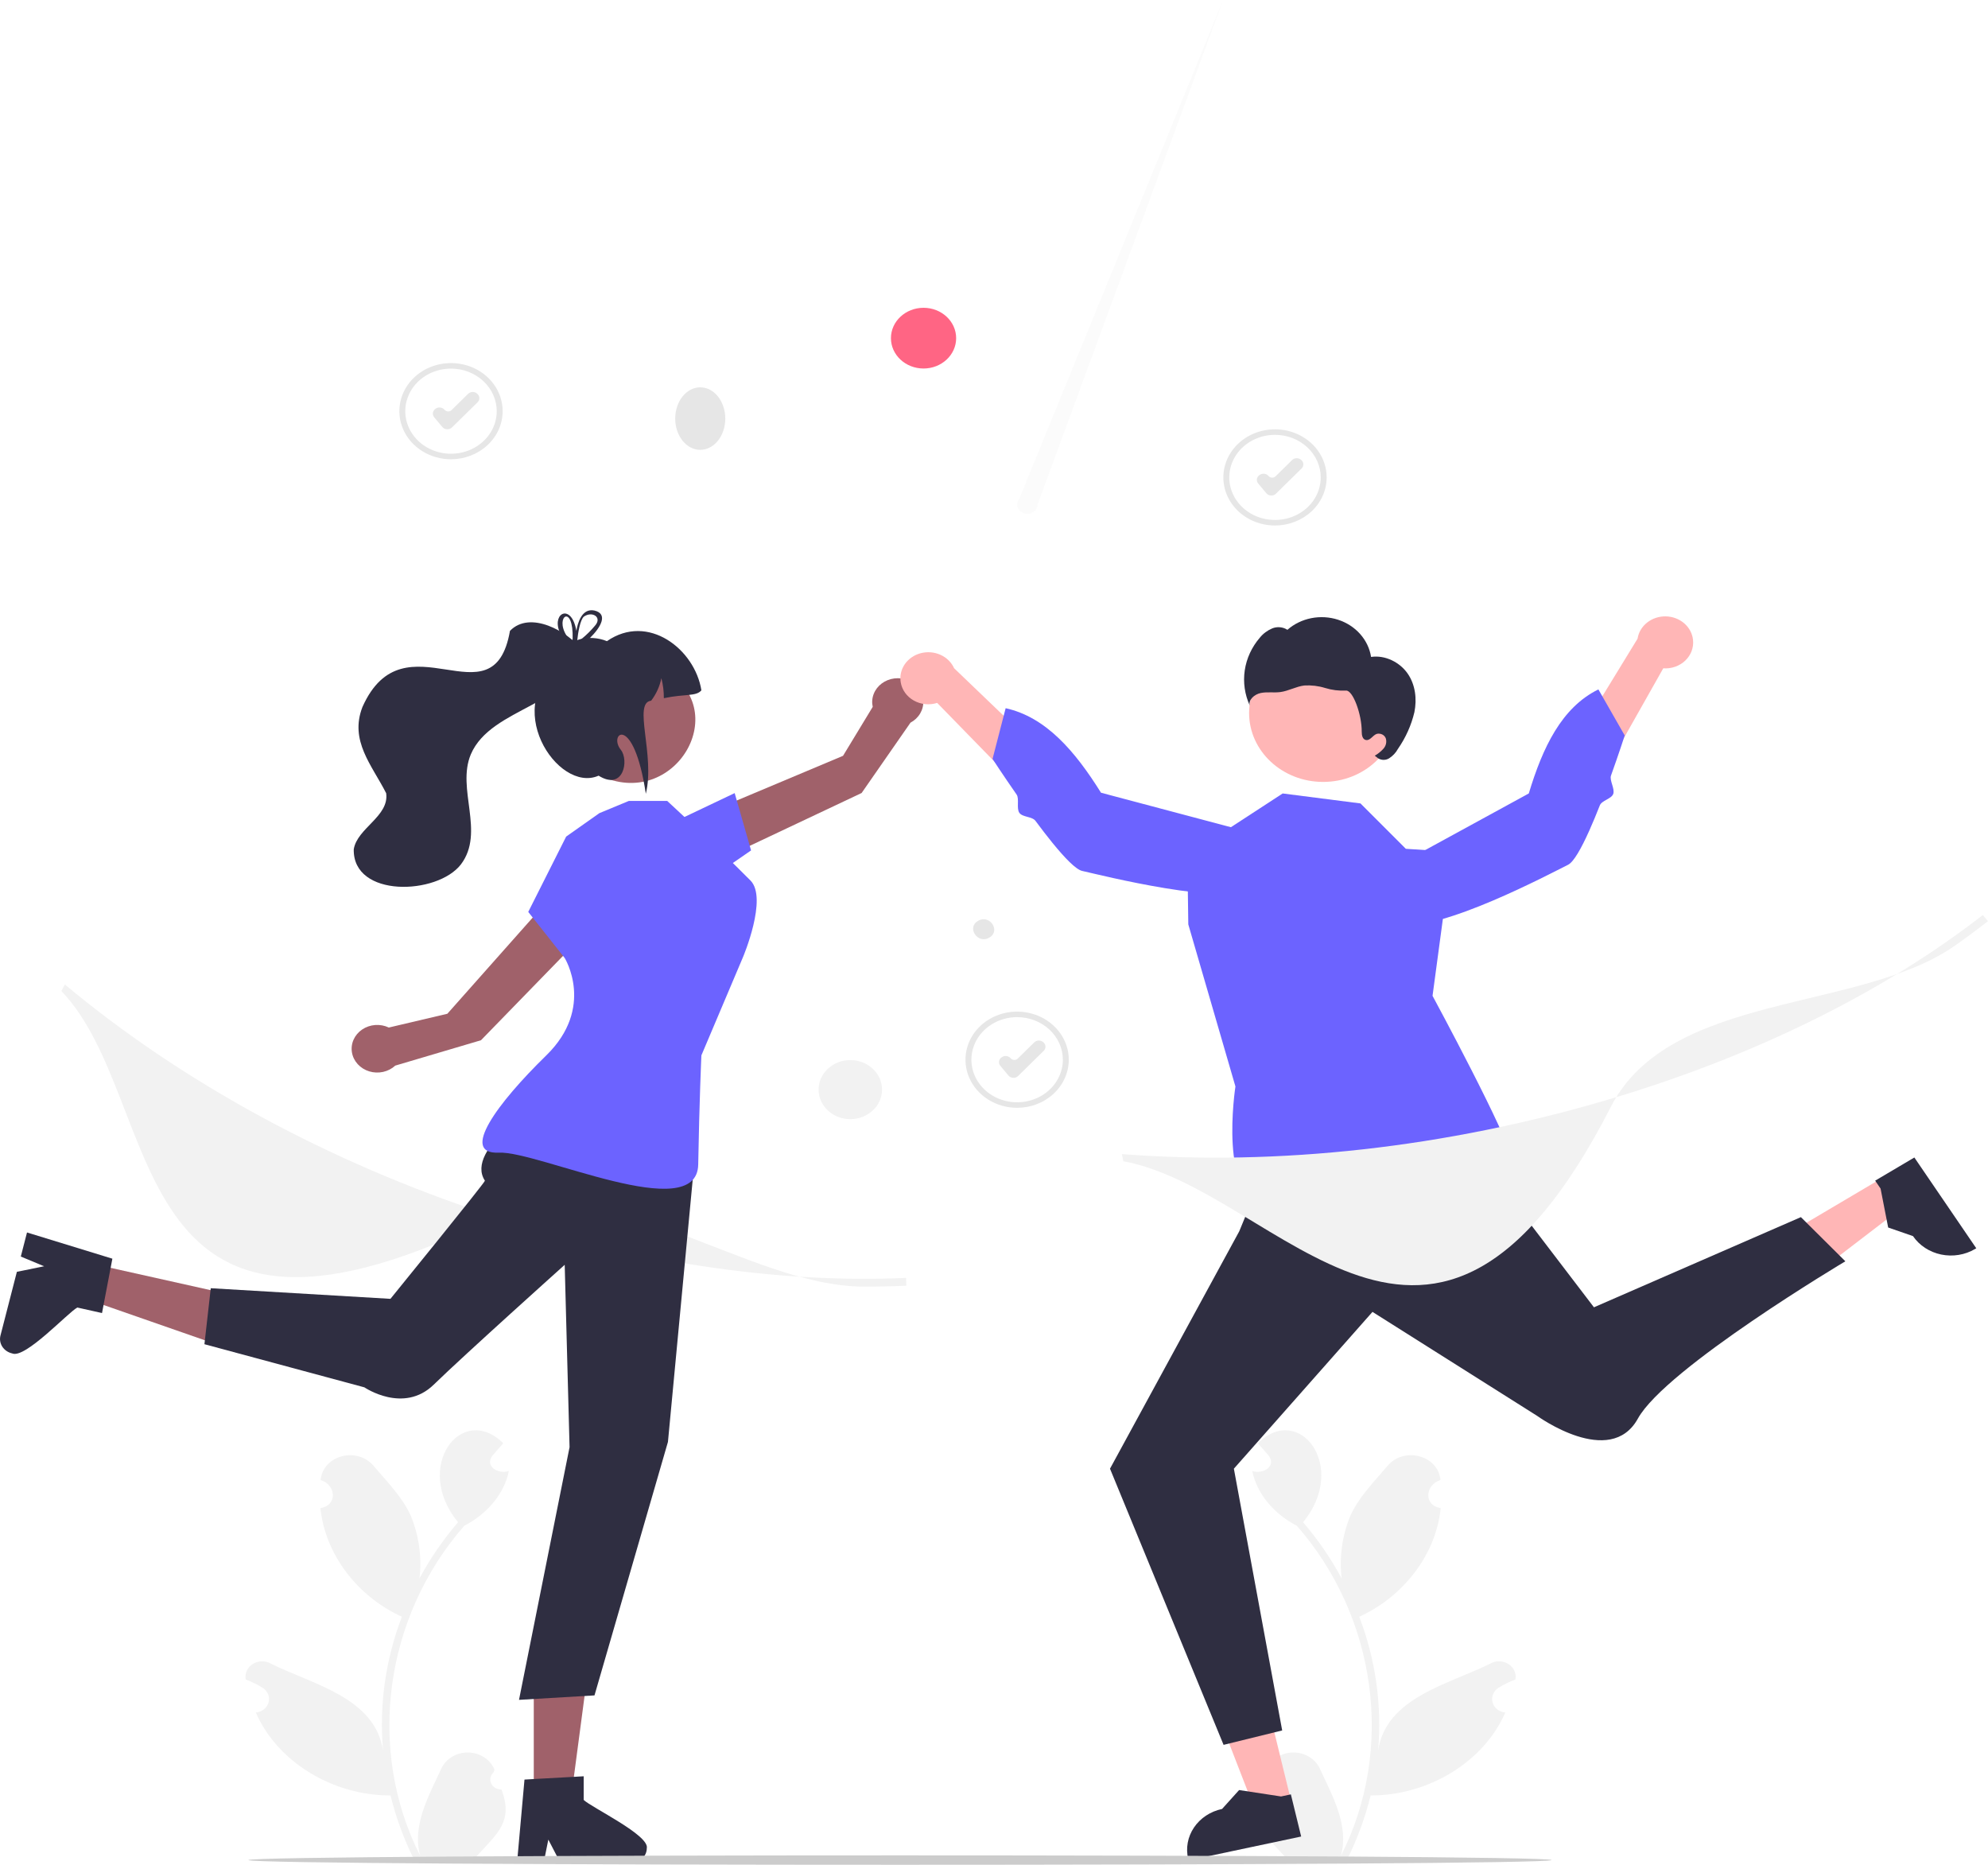 <svg width="483" height="453" viewBox="0 0 483 453" fill="none" xmlns="http://www.w3.org/2000/svg">
<g clip-path="url(#clip0_1_9)">
<path d="M121.839 434.704C121.306 434.726 120.778 434.596 120.327 434.33C119.877 434.065 119.525 433.676 119.319 433.218C119.113 432.76 119.063 432.254 119.177 431.769C119.29 431.283 119.561 430.842 119.953 430.505C120.019 430.262 120.066 430.088 120.131 429.845C119.621 428.639 118.736 427.602 117.589 426.867C116.442 426.133 115.085 425.733 113.692 425.721C112.3 425.709 110.936 426.084 109.774 426.799C108.612 427.513 107.706 428.534 107.171 429.731C104.087 436.451 100.096 443.408 102.081 450.809C88.971 424.941 93.429 392.763 112.805 370.641C118.161 367.895 122.502 363.015 123.632 357.349C120.981 358.185 117.676 356.178 119.669 353.579C120.533 352.585 121.405 351.6 122.269 350.606C112.2 340.623 100.204 356.313 111.286 369.786C107.661 374.018 104.521 378.591 101.917 383.431C102.518 378.292 101.8 373.093 99.823 368.263C97.818 363.761 94.061 359.97 90.752 356.078C86.73 351.336 78.451 353.524 77.909 359.541C81.622 360.677 82.104 365.67 77.857 366.353C78.97 377.547 86.825 387.835 97.645 392.745C93.65 403.182 92.089 414.292 93.069 425.335C91.159 412.429 76.278 409.297 65.877 404.168C65.216 403.773 64.444 403.565 63.658 403.571C62.871 403.577 62.104 403.796 61.449 404.201C60.794 404.606 60.279 405.18 59.969 405.852C59.658 406.525 59.564 407.267 59.699 407.988C61.134 408.532 62.508 409.206 63.8 410.003C64.406 410.382 64.871 410.926 65.131 411.56C65.391 412.195 65.434 412.889 65.254 413.547C65.075 414.205 64.68 414.796 64.126 415.237C63.571 415.679 62.884 415.95 62.157 416.013C67.4 428.093 80.954 436.204 94.876 436.159C96.213 441.571 98.152 446.839 100.659 451.878H121.321C121.395 451.664 121.462 451.444 121.528 451.23C119.616 451.342 117.696 451.235 115.811 450.913C120.871 445.335 124.784 442.49 121.839 434.704L121.839 434.704Z" fill="#F2F2F2"/>
<path d="M306.042 434.704C306.575 434.726 307.103 434.596 307.554 434.33C308.005 434.065 308.357 433.676 308.563 433.218C308.768 432.76 308.818 432.254 308.704 431.769C308.591 431.283 308.32 430.842 307.928 430.505C307.863 430.262 307.816 430.088 307.75 429.845C308.26 428.639 309.145 427.602 310.293 426.867C311.44 426.133 312.796 425.733 314.189 425.721C315.581 425.709 316.946 426.084 318.108 426.799C319.269 427.513 320.176 428.534 320.71 429.731C323.794 436.451 327.785 443.408 325.8 450.809C338.911 424.941 334.452 392.763 315.076 370.641C309.721 367.895 305.38 363.015 304.25 357.349C306.9 358.185 310.205 356.178 308.212 353.579C307.348 352.585 306.476 351.6 305.612 350.606C315.681 340.623 327.678 356.313 316.595 369.786C320.22 374.018 323.361 378.591 325.965 383.431C325.363 378.292 326.081 373.093 328.059 368.263C330.063 363.761 333.82 359.97 337.129 356.078C341.152 351.336 349.431 353.524 349.972 359.541C346.26 360.677 345.777 365.67 350.024 366.353C348.912 377.547 341.056 387.835 330.236 392.745C334.232 403.182 335.792 414.292 334.813 425.335C336.723 412.429 351.603 409.297 362.004 404.168C362.666 403.773 363.437 403.565 364.223 403.571C365.01 403.577 365.777 403.796 366.432 404.201C367.088 404.606 367.602 405.18 367.913 405.852C368.223 406.525 368.317 407.267 368.183 407.988C366.747 408.532 365.373 409.206 364.081 410.003C363.475 410.382 363.011 410.926 362.75 411.56C362.49 412.195 362.447 412.889 362.627 413.547C362.807 414.205 363.201 414.796 363.755 415.237C364.31 415.679 364.998 415.95 365.724 416.013C360.481 428.093 346.927 436.204 333.006 436.159C331.668 441.571 329.73 446.839 327.222 451.878H306.56C306.486 451.664 306.419 451.444 306.353 451.23C308.265 451.342 310.185 451.235 312.07 450.913C307.01 445.335 303.098 442.49 306.042 434.704Z" fill="#F2F2F2"/>
<path d="M313.703 437.56L304.806 439.444L292.762 408.389L305.895 405.607L313.703 437.56Z" fill="#FFB6B6"/>
<path d="M316.129 446.135L288.767 451.931L288.688 451.609C288.045 448.979 288.551 446.219 290.094 443.937C291.637 441.654 294.09 440.036 296.914 439.437L301.05 434.848L311.239 436.403L313.627 435.897L316.129 446.135Z" fill="#2F2E41"/>
<path d="M457.244 286.186L462.135 293.358L434.75 314.338L427.53 303.753L457.244 286.186Z" fill="#FFB6B6"/>
<path d="M465.107 281.182L480.151 303.236L479.852 303.413C477.406 304.859 474.444 305.341 471.617 304.754C468.79 304.166 466.329 302.557 464.776 300.281L458.745 298.193L456.9 288.736L455.587 286.811L465.107 281.182Z" fill="#2F2E41"/>
<path d="M173.605 209.513L171.407 197.654L204.82 183.608L212.035 171.715C211.802 170.671 211.883 169.588 212.27 168.584C212.657 167.581 213.334 166.697 214.227 166.029C215.12 165.362 216.193 164.937 217.329 164.802C218.465 164.667 219.619 164.826 220.663 165.263C221.707 165.7 222.602 166.397 223.247 167.278C223.892 168.158 224.264 169.188 224.321 170.252C224.377 171.317 224.116 172.375 223.567 173.311C223.018 174.246 222.202 175.022 221.209 175.553L209.339 192.637L173.605 209.513Z" fill="#A0616A"/>
<path d="M163.448 199.818L178.495 192.663L182.478 206.586L172.027 213.798L163.448 199.818Z" fill="#6C63FF"/>
<path d="M129.685 436.481L138.783 436.481L143.111 403.812L129.683 403.813L129.685 436.481Z" fill="#A0616A"/>
<path d="M141.81 437.244V431.502L139.418 431.638L129.682 432.175L127.429 432.304L125.706 451.534L125.614 452.565H132.074L132.282 451.541L133.22 446.887L135.642 451.541L136.173 452.565H153.299C154.318 452.559 155.294 452.179 156.014 451.507C156.734 450.836 157.14 449.927 157.145 448.978C157.867 445.835 143.625 439.041 141.81 437.244Z" fill="#2F2E41"/>
<path d="M21.692 306.833L19.572 315.069L52.687 326.604L55.816 314.448L21.692 306.833Z" fill="#A0616A"/>
<path d="M18.789 317.632L24.787 318.971L25.202 316.774L26.911 307.835L27.302 305.765L7.617 299.721L6.562 299.397L5.055 305.246L6.076 305.672L10.719 307.607L5.293 308.715L4.1 308.956L0.107 324.461C-0.125 325.385 0.045 326.357 0.578 327.165C1.112 327.973 1.967 328.553 2.957 328.778C6.071 330.166 16.489 318.856 18.789 317.632Z" fill="#2F2E41"/>
<path d="M143.752 225.051L132.042 219.955L108.689 246.265L94.465 249.614C93.445 249.13 92.301 248.918 91.159 249.001C90.018 249.084 88.923 249.459 87.997 250.085C87.07 250.711 86.347 251.564 85.908 252.548C85.469 253.533 85.33 254.611 85.508 255.664C85.686 256.717 86.173 257.704 86.915 258.515C87.658 259.327 88.627 259.932 89.715 260.263C90.803 260.594 91.969 260.638 93.083 260.391C94.197 260.144 95.216 259.616 96.027 258.864L116.856 252.701L143.752 225.051Z" fill="#A0616A"/>
<path d="M309.77 127.657C307.288 127.657 304.861 126.971 302.797 125.688C300.733 124.404 299.125 122.579 298.175 120.444C297.225 118.309 296.977 115.96 297.461 113.693C297.945 111.427 299.14 109.345 300.896 107.711C302.651 106.077 304.887 104.964 307.321 104.514C309.756 104.063 312.279 104.294 314.573 105.178C316.866 106.063 318.826 107.56 320.205 109.482C321.584 111.403 322.32 113.662 322.32 115.973C322.316 119.071 320.993 122.04 318.64 124.231C316.287 126.421 313.097 127.653 309.77 127.657ZM309.77 105.63C307.573 105.63 305.425 106.236 303.598 107.373C301.771 108.509 300.347 110.125 299.506 112.015C298.665 113.905 298.445 115.984 298.873 117.991C299.302 119.997 300.36 121.84 301.914 123.286C303.468 124.733 305.447 125.718 307.602 126.117C309.758 126.516 311.991 126.311 314.022 125.529C316.052 124.746 317.787 123.42 319.007 121.719C320.228 120.018 320.88 118.018 320.88 115.973C320.877 113.231 319.705 110.602 317.622 108.663C315.539 106.724 312.715 105.633 309.77 105.63Z" fill="#E6E6E6"/>
<path d="M308.884 120.375C308.859 120.375 308.834 120.374 308.809 120.373C308.586 120.363 308.368 120.308 308.17 120.212C307.972 120.116 307.799 119.982 307.662 119.818L305.685 117.452C305.56 117.302 305.468 117.132 305.414 116.949C305.36 116.767 305.345 116.576 305.37 116.388C305.396 116.2 305.46 116.019 305.561 115.855C305.661 115.69 305.796 115.546 305.956 115.429L306.027 115.378C306.188 115.262 306.371 115.176 306.567 115.126C306.763 115.075 306.968 115.062 307.17 115.085C307.372 115.109 307.566 115.169 307.743 115.262C307.92 115.356 308.075 115.481 308.2 115.631C308.3 115.75 308.426 115.848 308.57 115.918C308.715 115.987 308.873 116.027 309.036 116.035C309.198 116.042 309.36 116.017 309.511 115.96C309.662 115.904 309.798 115.818 309.909 115.708L313.924 111.763C314.206 111.486 314.595 111.324 315.005 111.314C315.416 111.304 315.814 111.445 316.112 111.708L316.178 111.766C316.325 111.896 316.444 112.052 316.527 112.225C316.61 112.398 316.655 112.584 316.661 112.773C316.666 112.962 316.632 113.151 316.559 113.327C316.486 113.504 316.377 113.666 316.237 113.803L310.007 119.924C309.863 120.067 309.689 120.18 309.496 120.257C309.303 120.335 309.095 120.375 308.884 120.375Z" fill="#E6E6E6"/>
<path d="M247.119 269.114C244.636 269.114 242.21 268.429 240.146 267.145C238.082 265.861 236.474 264.036 235.524 261.901C234.574 259.767 234.325 257.417 234.81 255.151C235.294 252.884 236.489 250.803 238.244 249.169C239.999 247.535 242.236 246.422 244.67 245.971C247.105 245.52 249.628 245.752 251.921 246.636C254.215 247.52 256.175 249.018 257.554 250.939C258.933 252.86 259.669 255.119 259.669 257.43C259.665 260.528 258.342 263.498 255.989 265.688C253.636 267.879 250.446 269.111 247.119 269.114ZM247.119 247.087C244.921 247.087 242.773 247.694 240.946 248.83C239.119 249.967 237.695 251.582 236.854 253.472C236.013 255.362 235.793 257.442 236.222 259.448C236.651 261.454 237.709 263.297 239.263 264.744C240.816 266.19 242.796 267.175 244.951 267.575C247.106 267.974 249.34 267.769 251.37 266.986C253.4 266.203 255.135 264.877 256.356 263.177C257.577 261.476 258.229 259.476 258.229 257.43C258.225 254.688 257.054 252.059 254.971 250.12C252.888 248.181 250.064 247.09 247.119 247.087Z" fill="#E6E6E6"/>
<path d="M246.233 261.832C246.208 261.832 246.183 261.831 246.157 261.83C245.934 261.82 245.717 261.765 245.519 261.67C245.321 261.574 245.147 261.439 245.011 261.275L243.033 258.909C242.909 258.76 242.817 258.589 242.763 258.406C242.709 258.224 242.694 258.033 242.719 257.846C242.744 257.658 242.809 257.477 242.91 257.312C243.01 257.147 243.144 257.003 243.305 256.887L243.376 256.835C243.536 256.719 243.72 256.633 243.916 256.583C244.112 256.533 244.317 256.519 244.518 256.542C244.72 256.566 244.915 256.626 245.092 256.72C245.269 256.813 245.424 256.939 245.549 257.088C245.648 257.207 245.775 257.305 245.919 257.375C246.063 257.445 246.222 257.485 246.384 257.492C246.547 257.499 246.709 257.474 246.86 257.418C247.01 257.361 247.146 257.275 247.258 257.166L251.272 253.22C251.555 252.943 251.944 252.782 252.354 252.771C252.764 252.761 253.162 252.903 253.461 253.165L253.526 253.223C253.674 253.353 253.793 253.509 253.876 253.682C253.958 253.855 254.004 254.041 254.009 254.231C254.015 254.42 253.98 254.608 253.908 254.785C253.835 254.962 253.725 255.123 253.586 255.261L247.356 261.382C247.212 261.524 247.038 261.637 246.844 261.715C246.651 261.792 246.443 261.832 246.233 261.832Z" fill="#E6E6E6"/>
<path d="M109.574 111.567C107.092 111.567 104.665 110.881 102.601 109.598C100.538 108.314 98.929 106.489 97.979 104.354C97.029 102.219 96.781 99.87 97.265 97.603C97.749 95.337 98.944 93.255 100.7 91.621C102.455 89.987 104.691 88.874 107.125 88.424C109.56 87.973 112.083 88.204 114.377 89.088C116.67 89.973 118.63 91.47 120.009 93.392C121.388 95.313 122.124 97.572 122.124 99.883C122.12 102.981 120.797 105.95 118.444 108.141C116.091 110.331 112.901 111.563 109.574 111.567ZM109.574 89.54C107.377 89.54 105.229 90.147 103.402 91.283C101.575 92.42 100.151 94.035 99.31 95.925C98.469 97.815 98.249 99.894 98.677 101.901C99.106 103.907 100.164 105.75 101.718 107.197C103.272 108.643 105.251 109.628 107.406 110.027C109.562 110.426 111.795 110.221 113.826 109.439C115.856 108.656 117.591 107.33 118.812 105.629C120.032 103.928 120.684 101.929 120.684 99.883C120.681 97.141 119.509 94.512 117.426 92.573C115.343 90.634 112.519 89.543 109.574 89.54Z" fill="#E6E6E6"/>
<path d="M108.688 104.285C108.663 104.285 108.638 104.284 108.613 104.283C108.39 104.273 108.172 104.218 107.974 104.122C107.776 104.026 107.603 103.892 107.466 103.728L105.489 101.362C105.364 101.212 105.272 101.042 105.218 100.859C105.164 100.677 105.149 100.486 105.174 100.298C105.2 100.11 105.264 99.929 105.365 99.765C105.465 99.6 105.6 99.456 105.76 99.34L105.831 99.288C105.992 99.172 106.175 99.086 106.371 99.036C106.567 98.985 106.772 98.972 106.974 98.995C107.176 99.019 107.37 99.079 107.547 99.172C107.724 99.266 107.879 99.391 108.004 99.541C108.104 99.66 108.23 99.758 108.374 99.828C108.519 99.897 108.677 99.937 108.84 99.945C109.002 99.952 109.164 99.927 109.315 99.87C109.466 99.814 109.602 99.728 109.713 99.618L113.728 95.673C114.01 95.396 114.399 95.234 114.809 95.224C115.22 95.214 115.618 95.355 115.916 95.618L115.982 95.676C116.129 95.806 116.248 95.962 116.331 96.135C116.414 96.308 116.459 96.494 116.465 96.683C116.47 96.872 116.436 97.061 116.363 97.237C116.29 97.414 116.181 97.576 116.041 97.713L109.811 103.834C109.667 103.977 109.493 104.09 109.3 104.167C109.107 104.245 108.898 104.285 108.688 104.285Z" fill="#E6E6E6"/>
<path d="M210.051 312.556C180.949 312.556 147.503 282.49 117.911 296.775C28.316 340.026 40.65 267.652 14.91 240.736L15.755 239.158C44.156 262.866 79.615 282.155 118.3 294.94C153.259 306.494 188.481 311.848 220.143 310.435L220.198 312.331C216.854 312.482 213.472 312.556 210.051 312.556Z" fill="#F2F2F2"/>
<path d="M170.13 109.28C173.489 109.28 176.213 105.88 176.213 101.686C176.213 97.491 173.489 94.091 170.13 94.091C166.77 94.091 164.047 97.491 164.047 101.686C164.047 105.88 166.77 109.28 170.13 109.28Z" fill="#E6E6E6"/>
<path d="M240.391 227.749C237.609 229.474 234.763 225.368 237.598 223.719C240.379 221.994 243.225 226.1 240.391 227.749Z" fill="#E6E6E6"/>
<path d="M224.383 89.52C228.757 89.52 232.304 86.219 232.304 82.146C232.304 78.073 228.757 74.771 224.383 74.771C220.008 74.771 216.461 78.073 216.461 82.146C216.461 86.219 220.008 89.52 224.383 89.52Z" fill="#FF6584"/>
<path opacity="0.3" d="M252.089 122.558L297.164 0L247.669 121.091C247.424 121.378 247.256 121.716 247.179 122.076C247.103 122.435 247.119 122.807 247.228 123.16C247.336 123.512 247.534 123.836 247.803 124.103C248.073 124.371 248.407 124.574 248.778 124.698C249.149 124.821 249.547 124.86 249.937 124.811C250.328 124.763 250.7 124.629 251.024 124.419C251.348 124.21 251.613 123.932 251.798 123.609C251.983 123.285 252.083 122.925 252.089 122.558Z" fill="#F0F0F0"/>
<path d="M206.591 271.869C210.847 271.869 214.298 268.657 214.298 264.694C214.298 260.731 210.847 257.519 206.591 257.519C202.334 257.519 198.884 260.731 198.884 264.694C198.884 268.657 202.334 271.869 206.591 271.869Z" fill="#F2F2F2"/>
<path d="M131.946 267.431C131.946 267.431 112.733 279.078 117.813 286.818C117.988 287.085 94.863 315.519 94.863 315.519L51.207 312.939L49.669 326.542L88.534 337.021C88.534 337.021 98.042 343.524 105.387 336.359C112.733 329.194 137.199 307.253 137.199 307.253L138.379 351.551L126.097 412.936L144.435 411.854L162.284 350.27L168.872 280.51L131.946 267.431Z" fill="#2F2E41"/>
<path d="M145.632 197.528L137.552 203.228L128.343 221.526L137.198 232.722C137.198 232.722 144.647 244.741 132.724 256.38C120.801 268.018 111.646 280.449 121.189 280.006C130.732 279.562 169.384 297.863 169.638 282.869C169.892 267.875 170.407 256.38 170.407 256.38L180.54 232.452C180.54 232.452 186.578 218.178 182.339 213.905C178.1 209.632 172.425 204.172 172.425 204.172L162.104 194.564H152.785L145.632 197.528Z" fill="#6C63FF"/>
<path d="M160.714 162.37C178.84 171.972 163.96 197.308 145.496 188.286C127.371 178.684 142.251 153.348 160.714 162.37Z" fill="#A0616A"/>
<path d="M170.407 167.694C169.137 169.232 166.483 168.511 161.287 169.608C161.298 167.969 161.095 166.334 160.681 164.74C160.294 166.713 159.447 168.584 158.199 170.219C153.687 170.685 159.218 183.446 156.908 192.828C153.931 173.034 147.67 178.22 150.833 182.146C152.858 184.66 151.508 192.2 145.434 188.43C135.411 192.864 121.135 170.836 136.957 160.505C136.674 154.921 143.349 154.039 147.459 155.755C157.433 148.838 168.828 157.702 170.407 167.694Z" fill="#2F2E41"/>
<path d="M123.9 153.251C119.864 176.35 98.234 149.003 88.064 171.734C84.866 179.966 90.353 185.855 93.823 192.688C94.615 198.304 86.768 201.153 85.946 206.322C85.717 218.172 106.254 217.447 111.995 209.97C117.894 202.144 110.85 191.643 114.395 183.242C119.379 171.578 139.646 171.492 141.411 157.922C137.992 153.389 128.797 148.197 123.9 153.251Z" fill="#2F2E41"/>
<path d="M140.247 155.508C140.115 155.56 139.983 155.611 139.865 155.67H139.858C139.747 155.721 139.636 155.773 139.525 155.831C139.511 155.838 139.504 155.844 139.49 155.851C139.344 155.721 139.198 155.592 139.045 155.463C139.006 155.673 139.015 155.89 139.073 156.097L139.094 156.174C139.233 156.31 139.379 156.439 139.532 156.575C139.671 156.478 139.803 156.375 139.942 156.278C140.025 156.213 140.109 156.148 140.199 156.084C140.213 155.915 140.234 155.721 140.254 155.508L140.247 155.508ZM144.43 148.315C141.331 147.655 140.331 151.426 140.032 153.244C138.906 146.646 134.223 148.722 135.842 153.224C136.358 154.557 137.17 155.774 138.226 156.795C138.371 156.95 138.531 157.106 138.698 157.261C138.51 158.167 139.455 157.934 140.734 157.099C141.678 156.474 142.551 155.761 143.34 154.971C145.89 152.481 147.877 149.149 144.43 148.315ZM144.528 152.028C143.572 153.176 142.499 154.235 141.325 155.191C140.956 155.501 140.581 155.799 140.199 156.084C140.192 156.142 140.192 156.194 140.185 156.239C140.158 156.302 140.126 156.362 140.088 156.42C139.699 157.073 139.261 156.718 139.094 156.174C139.08 156.155 139.059 156.135 139.045 156.116C138.49 155.582 138.007 154.987 137.607 154.344C134.737 149.712 139.358 146.562 139.129 155.21C139.087 155.29 139.058 155.375 139.045 155.463C139.006 155.673 139.015 155.89 139.073 156.097L139.094 156.174C139.233 156.31 139.379 156.439 139.532 156.575C139.671 156.478 139.803 156.375 139.942 156.278C140.025 156.213 140.109 156.148 140.199 156.084C140.213 155.915 140.234 155.721 140.254 155.508V155.501C140.435 153.768 140.929 150.65 141.839 149.803C143.84 148.373 146.432 149.919 144.528 152.028ZM140.247 155.508C140.115 155.56 139.983 155.611 139.865 155.67H139.858C139.747 155.721 139.636 155.773 139.525 155.831C139.511 155.838 139.504 155.844 139.49 155.851C139.344 155.721 139.198 155.592 139.045 155.463C139.006 155.673 139.015 155.89 139.073 156.097L139.094 156.174C139.233 156.31 139.379 156.439 139.532 156.575C139.671 156.478 139.803 156.375 139.942 156.278C140.025 156.213 140.109 156.148 140.199 156.084C140.213 155.915 140.234 155.721 140.254 155.508L140.247 155.508Z" fill="#2F2E41"/>
<path d="M307.781 282.86L301.086 299.113L269.683 356.782L297.277 423.868L311.518 420.368L299.78 356.782L333.456 318.689L373.449 343.941C373.449 343.941 391.186 356.832 397.934 344.612C404.681 332.391 448.343 306.398 448.343 306.398L437.541 295.671L387.262 317.576L352.56 272.104L307.781 282.86Z" fill="#2F2E41"/>
<path d="M341.559 206.195L330.54 195.173L311.636 192.752L288.474 207.847L288.707 224.556L300.157 263.929C300.157 263.929 295.796 292.216 307.978 291.933C320.16 291.649 326.8 285.995 331.761 287.146C336.723 288.297 357.814 293.195 359.15 288.064C360.487 282.933 367.592 286.607 367.28 281.753C366.968 276.9 348.046 241.913 348.046 241.913L352.751 206.923L341.559 206.195Z" fill="#6C63FF"/>
<path d="M411.334 155.457C411.432 156.372 411.314 157.295 410.988 158.162C410.662 159.029 410.136 159.819 409.447 160.476C408.757 161.133 407.921 161.642 406.998 161.966C406.074 162.29 405.086 162.421 404.102 162.351L378.76 207.22L371.956 197.496L397.859 155.15C398.095 153.619 398.927 152.222 400.195 151.223C401.464 150.225 403.082 149.694 404.743 149.732C406.404 149.77 407.992 150.374 409.207 151.429C410.422 152.484 411.178 153.918 411.334 155.457Z" fill="#FFB6B6"/>
<path d="M331.555 214.538C331.555 214.538 330.55 222.519 340.201 224.495C349.852 226.47 376.591 212.247 380.974 210.074C382.347 209.394 384.209 206.059 386.121 201.8C386.979 199.887 387.846 197.789 388.684 195.66C389.169 194.428 391.49 194.092 391.946 192.87C392.401 191.655 390.991 189.554 391.402 188.409C393.355 182.973 394.738 178.661 394.738 178.661L388.341 167.475C379.395 171.878 374.806 181.577 371.432 192.75L331.555 214.538Z" fill="#6C63FF"/>
<path d="M218.84 165.761C218.99 166.669 219.353 167.535 219.901 168.299C220.45 169.062 221.172 169.705 222.016 170.18C222.86 170.656 223.806 170.954 224.787 171.052C225.769 171.151 226.761 171.048 227.695 170.751L264.292 208.287L268.265 197.288L231.803 162.324C231.163 160.897 229.983 159.738 228.486 159.067C226.989 158.395 225.28 158.259 223.682 158.682C222.084 159.106 220.708 160.061 219.816 161.365C218.924 162.67 218.576 164.234 218.84 165.761Z" fill="#FFB6B6"/>
<path d="M311.962 204.374C311.962 204.374 315.081 211.867 306.268 216.029C297.455 220.19 267.743 212.649 262.915 211.567C261.403 211.228 258.704 208.434 255.708 204.755C254.364 203.103 252.959 201.273 251.576 199.407C250.776 198.327 248.438 198.543 247.668 197.466C246.901 196.396 247.701 194.033 246.995 193.02C243.644 188.213 241.145 184.36 241.145 184.36L244.331 172.039C254.176 174.218 261.226 182.539 267.497 192.571L311.962 204.374Z" fill="#6C63FF"/>
<path d="M321.465 189.948C331.398 189.948 339.451 182.451 339.451 173.203C339.451 163.956 331.398 156.459 321.465 156.459C311.532 156.459 303.479 163.956 303.479 173.203C303.479 182.451 311.532 189.948 321.465 189.948Z" fill="#FFB6B6"/>
<path d="M341.996 163.616C340.104 160.891 336.554 159.075 333.112 159.585C332.792 157.54 331.875 155.616 330.461 154.023C329.048 152.43 327.192 151.228 325.096 150.549C322.999 149.869 320.743 149.738 318.572 150.17C316.401 150.602 314.399 151.58 312.784 152.997C312.253 152.649 311.634 152.435 310.988 152.375C310.342 152.314 309.69 152.41 309.095 152.654C307.91 153.155 306.88 153.925 306.098 154.893C304.123 157.186 302.853 159.935 302.422 162.847C301.992 165.758 302.418 168.724 303.655 171.428C303.234 170.004 304.767 168.665 306.315 168.346C307.863 168.026 309.488 168.328 311.058 168.12C313.07 167.854 314.879 166.767 316.895 166.522C318.604 166.419 320.319 166.624 321.944 167.126C323.569 167.629 325.282 167.843 326.992 167.757C328.688 167.57 330.873 173.555 330.844 177.771C330.838 178.57 331.015 179.595 331.854 179.765C332.887 179.974 333.485 178.646 334.468 178.285C334.921 178.164 335.407 178.212 335.823 178.418C336.239 178.624 336.553 178.972 336.699 179.389C336.822 179.813 336.836 180.259 336.737 180.689C336.639 181.119 336.431 181.521 336.132 181.861C335.528 182.536 334.811 183.115 334.008 183.576L334.413 183.89C334.797 184.268 335.311 184.51 335.866 184.574C336.421 184.638 336.982 184.521 337.454 184.242C338.382 183.656 339.134 182.86 339.637 181.927C341.535 179.196 342.891 176.17 343.642 172.993C344.276 169.803 343.888 166.341 341.996 163.616Z" fill="#2F2E41"/>
<path d="M475.056 229.656C451.857 246.014 405.697 240.847 391.372 268.867C348 353.705 310.894 289.079 272.919 282.09L272.569 280.357C310.585 283.292 351.362 278.738 390.491 267.185C425.853 256.746 457.402 241.216 481.726 222.293L483 223.774C480.432 225.773 477.784 227.734 475.056 229.656Z" fill="#F2F2F2"/>
<path d="M376.97 451.857C376.418 453.38 60.948 453.38 60.352 451.86C60.904 450.333 376.374 450.333 376.97 451.857Z" fill="#CCCCCC"/>
</g>
<defs>
<clipPath id="clip0_1_9">
<rect width="483" height="453" fill="white"/>
</clipPath>
</defs>
</svg>
